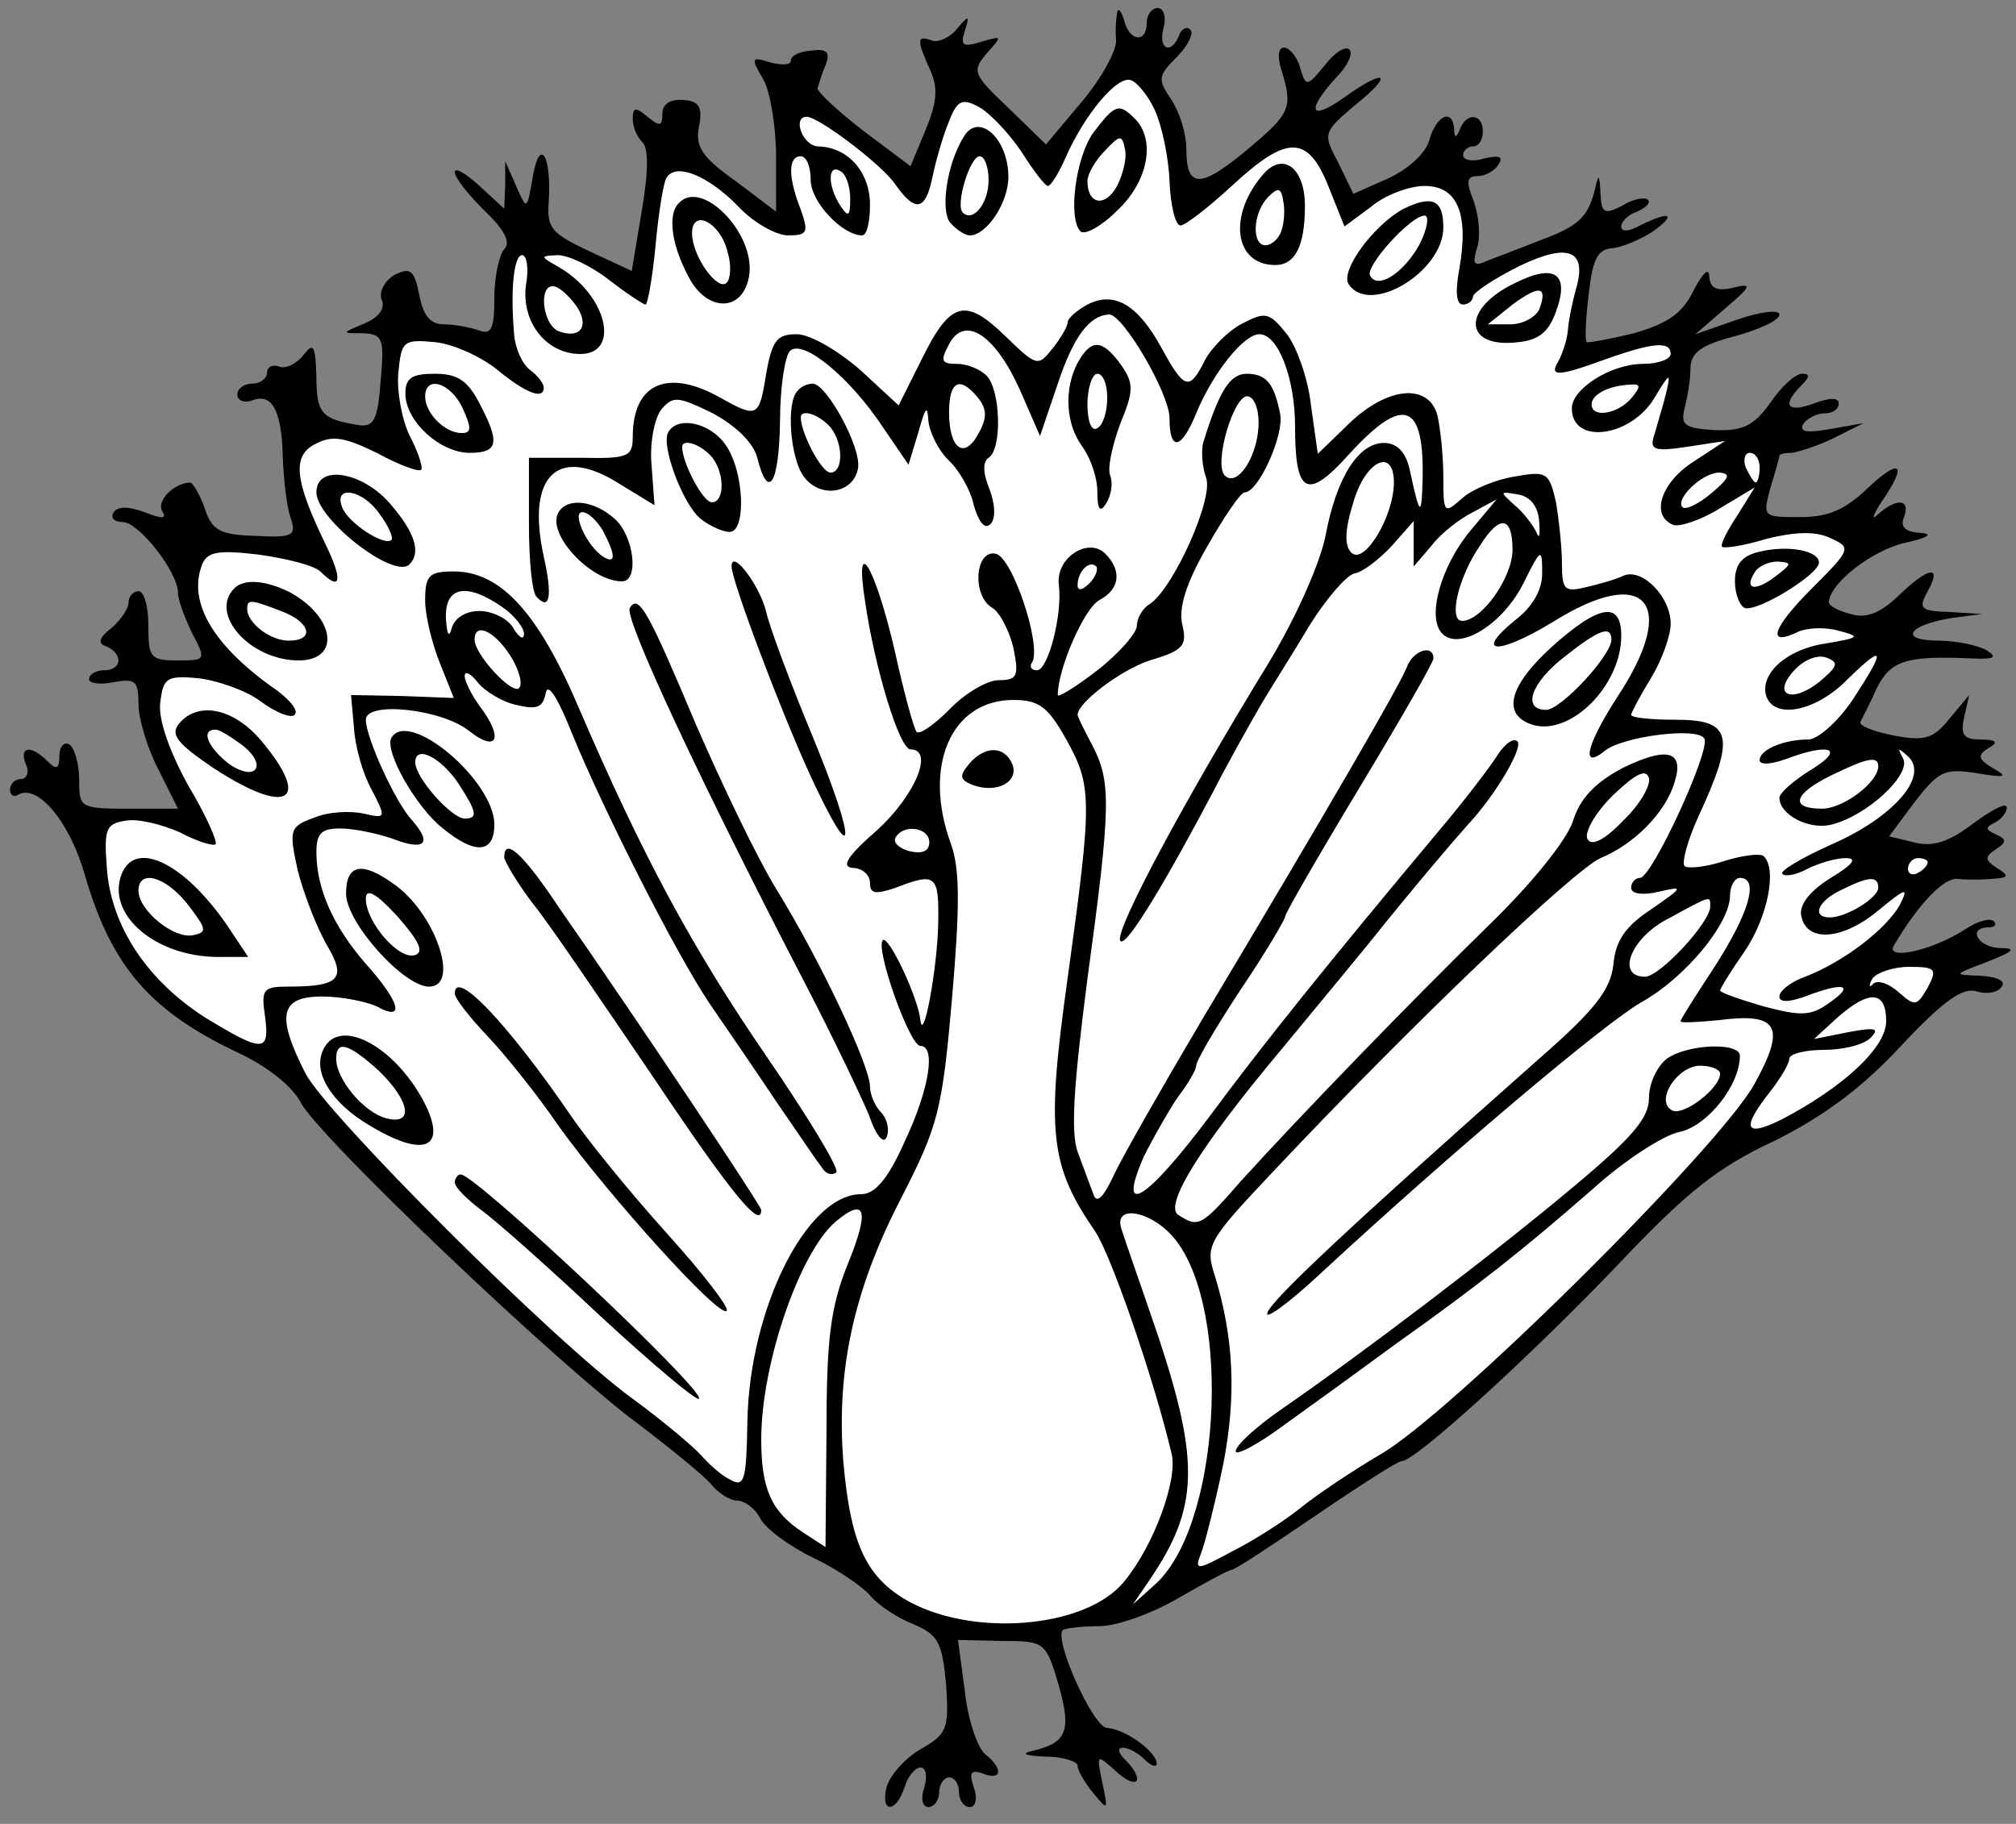 <?xml version="1.0" encoding="UTF-8" standalone="no"?>
<!DOCTYPE svg PUBLIC "-//W3C//DTD SVG 1.1//EN" "http://www.w3.org/Graphics/SVG/1.1/DTD/svg11.dtd">
<svg xmlns:xl="http://www.w3.org/1999/xlink" xmlns="http://www.w3.org/2000/svg" xmlns:dc="http://purl.org/dc/elements/1.1/" version="1.1" viewBox="34.542 61.827 294.75 266.673" width="294.75" height="266.673">
  <rect x="34.542" y="61.827" width="294.75" height="266.673" fill="#808080" stroke="none"/>
  <defs>
    <clipPath id="artboard_clip_path">
      <path d="M 34.542 61.827 L 329.292 61.827 L 329.292 328.5 L 34.542 328.5 Z"/>
    </clipPath>
  </defs>
  <g id="Peacock_In_His_Pride_(1)" stroke="none" stroke-opacity="1" fill-opacity="1" stroke-dasharray="none" fill="none">
    <title>Peacock In His Pride (1)</title>
    <g id="Peacock_In_His_Pride_(1)_Layer_2" clip-path="url(#artboard_clip_path)">
      <title>Layer 2</title>
      <g id="Group_3">
        <g id="Graphic_78">
          <path d="M 197.87 63.723 C 197.725 64.445 197.581 66.324 197.725 67.625 C 197.87 69.07 195.702 73.117 192.811 76.586 L 187.464 82.945 L 181.972 77.597 C 176.769 72.683 176.624 72.25 178.792 69.648 C 181.105 67.047 181.105 67.047 178.07 67.914 C 175.324 68.781 174.89 68.492 175.613 66.324 C 176.335 64.012 176.191 64.012 174.457 66.035 C 173.445 67.336 171.711 68.058 170.843 67.769 C 168.531 66.902 168.531 67.625 170.554 72.105 C 171.711 74.707 171.566 76.73 169.832 80.921 L 167.664 86.124 L 160.727 80.921 C 156.969 78.031 153.934 75.14 154.078 74.707 C 154.223 74.273 154.656 72.683 155.234 71.383 C 155.957 69.504 155.524 68.926 153.211 69.215 C 151.477 69.359 150.176 69.937 150.176 70.66 C 150.176 71.383 148.875 71.383 147.141 70.949 C 144.395 70.082 144.25 70.226 146.129 73.406 C 147.141 75.14 148.008 80.343 148.008 84.679 L 148.008 92.772 L 142.083 88.292 C 137.169 84.824 136.157 83.234 136.735 80.343 C 137.313 77.453 136.735 76.586 134.423 76.441 C 132.544 76.296 131.388 77.019 131.388 78.464 C 131.388 80.343 130.954 80.343 129.22 78.898 C 127.485 77.453 127.052 77.453 127.052 79.187 C 127.052 80.343 127.63 81.788 128.497 82.656 C 129.364 83.523 129.364 86.991 128.353 92.772 L 126.907 101.444 L 120.693 98.554 C 115.201 95.952 114.478 95.229 114.767 91.327 C 115.201 84.534 113.466 81.788 112.455 87.57 C 111.587 92.628 111.587 92.628 109.998 89.015 L 108.408 85.402 L 108.408 88.87 L 108.263 92.339 L 104.65 89.015 C 102.627 87.136 101.037 86.269 101.037 86.991 C 101.037 87.859 103.06 90.316 105.373 92.628 C 108.263 95.374 109.275 97.253 108.263 98.265 C 107.541 98.987 106.818 102.311 106.818 105.346 C 106.818 109.971 106.384 110.838 104.506 110.116 C 103.205 109.682 101.037 109.249 99.447 109.249 C 97.424 109.249 96.412 107.948 95.834 104.913 C 95.111 101.3 94.533 100.866 92.221 102.022 C 90.776 102.889 89.908 104.479 90.342 105.635 C 90.92 106.936 89.908 108.237 87.885 109.104 C 84.416 110.549 84.416 110.549 87.596 110.549 C 90.487 110.694 90.776 111.272 90.198 117.487 C 89.764 123.268 89.186 124.279 87.018 123.99 C 81.526 123.123 80.803 122.256 80.803 116.908 C 80.659 112.284 80.37 111.85 78.924 113.729 C 77.913 115.03 76.323 115.752 75.456 115.463 C 74.444 115.03 73.577 115.463 73.577 116.33 C 73.577 117.198 72.565 117.92 71.409 117.92 C 70.253 117.92 69.241 118.643 69.241 119.51 C 69.241 120.377 70.253 120.811 71.409 120.377 C 74.3 119.221 75.745 121.822 75.889 128.76 C 76.034 132.084 76.467 135.986 77.046 137.576 C 77.913 140.177 77.335 140.466 71.843 140.177 C 66.64 140.033 65.483 139.31 64.472 136.131 C 63.749 134.107 62.737 132.373 62.304 132.373 C 59.847 132.517 57.39 135.119 58.257 136.564 C 58.98 137.72 58.257 137.72 55.656 136.709 C 53.343 135.841 51.753 135.841 51.175 136.709 C 50.597 137.576 51.32 138.154 52.476 138.154 C 54.788 138.154 60.57 145.38 60.57 148.56 C 60.57 149.571 61.581 152.173 62.593 154.341 C 64.761 158.388 64.616 158.388 60.425 158.388 C 56.523 158.388 56.234 157.954 56.234 153.329 C 56.234 150.583 55.656 148.271 54.788 148.271 C 54.066 148.271 53.343 148.993 53.343 149.861 C 53.343 150.872 52.187 152.462 50.886 153.618 C 49.007 155.063 48.718 155.931 50.164 156.364 C 52.621 157.52 52.332 159.833 49.73 159.833 C 48.574 159.833 47.562 160.411 47.562 161.134 C 47.562 161.712 49.152 162.001 51.175 161.567 C 54.355 160.989 54.788 161.423 54.788 164.747 C 54.788 166.915 56.089 171.25 57.679 174.286 L 60.57 180.067 L 53.343 180.067 C 46.261 180.067 46.117 179.922 46.117 175.875 C 46.117 173.418 45.394 171.106 44.672 170.672 C 43.949 170.239 43.226 170.961 43.226 172.262 C 43.226 174.286 42.793 174.43 41.492 173.129 C 39.035 170.672 37.301 170.961 38.312 173.563 C 38.891 174.719 38.457 175.731 37.59 175.731 C 36.723 175.731 36 176.453 36 177.321 C 36 178.043 36.578 178.477 37.156 178.043 C 40.047 176.309 44.816 182.09 46.984 189.894 C 50.886 203.191 56.523 209.695 69.386 215.765 C 73.432 217.644 77.19 220.534 78.491 222.991 C 81.092 228.049 116.068 261.291 127.774 269.962 C 132.544 273.575 137.313 277.478 138.469 278.778 C 139.481 280.079 141.215 281.235 142.372 281.235 C 143.383 281.235 144.973 282.392 145.696 283.837 C 146.418 285.282 149.887 287.884 153.5 289.618 C 157.113 291.352 160.871 293.954 161.883 295.254 C 163.039 296.555 165.785 298.434 168.097 299.301 C 171.711 300.891 172.289 301.903 172.867 308.117 C 173.3 314.621 173.011 315.344 169.254 317.511 C 166.941 318.812 164.773 321.269 164.195 323.003 C 163.183 326.906 165.496 327.05 166.797 323.148 C 167.23 321.558 168.386 320.257 169.109 320.257 C 169.976 320.257 170.121 321.558 169.687 323.148 C 169.109 324.738 169.398 326.039 170.265 326.039 C 171.132 326.039 171.855 325.027 171.855 323.871 C 171.855 322.714 172.578 321.703 173.3 321.703 C 174.167 321.703 174.746 322.714 174.746 323.871 C 174.746 325.027 175.468 326.039 176.335 326.039 C 177.203 326.039 177.492 324.738 176.913 323.148 C 176.191 320.98 176.48 320.547 178.214 321.125 C 181.105 322.281 181.249 320.402 178.503 318.234 C 177.492 317.367 176.046 313.32 175.613 309.129 L 174.601 301.614 L 181.105 301.758 C 187.319 301.758 187.464 301.903 189.343 308.262 C 191.222 314.91 190.499 316.644 185.585 317.801 C 183.706 318.234 184.284 318.523 187.464 318.668 C 189.921 318.668 192.089 319.39 192.089 319.968 C 192.089 320.691 193.101 322.425 194.401 324.015 C 196.569 326.617 196.569 326.617 195.702 322.425 C 194.835 318.234 194.835 318.234 197.725 320.836 C 200.905 323.726 202.061 322.136 199.026 319.101 C 198.014 318.09 197.87 317.367 198.737 317.367 C 199.46 317.367 200.905 318.09 201.917 319.101 C 202.928 320.113 203.651 320.257 203.651 319.679 C 203.651 317.945 199.026 314.621 196.425 314.476 C 194.401 314.476 188.62 301.614 189.921 300.168 C 190.354 299.879 192.811 299.59 195.268 299.59 C 197.87 299.59 203.073 297.711 206.975 295.399 C 210.733 293.231 214.201 291.352 214.635 291.352 C 215.069 291.352 220.561 287.739 226.92 283.403 C 233.279 279.067 238.915 275.454 239.494 275.454 C 241.517 275.454 258.427 259.99 271 246.838 C 281.117 236.143 285.598 232.53 293.98 228.628 C 301.206 225.014 306.698 220.968 312.48 214.753 C 318.694 208.105 321.585 206.081 323.608 206.804 C 325.053 207.238 326.643 206.949 327.221 206.081 C 327.799 205.214 326.499 204.636 324.042 204.492 C 319.995 204.347 320.139 204.347 325.053 202.468 C 329.1 200.878 329.389 200.445 326.932 200.445 C 323.608 200.3 322.163 197.41 325.342 197.41 C 326.21 197.41 326.499 196.976 326.065 196.543 C 325.487 195.965 323.608 196.543 321.874 197.699 C 316.96 200.878 310.023 202.324 311.468 200.011 C 315.081 193.941 318.694 190.183 320.718 190.328 C 321.874 190.473 324.186 190.473 325.776 190.328 C 328.233 190.183 328.377 189.894 326.499 188.738 C 324.764 187.582 324.62 187.148 326.354 185.992 C 327.944 184.981 327.944 184.547 326.354 183.824 C 324.764 183.102 324.764 182.813 326.21 182.09 C 327.077 181.656 327.944 180.645 327.944 179.922 C 327.944 179.055 325.776 180.211 323.03 182.234 C 319.417 184.981 317.104 185.703 314.358 184.981 L 310.745 184.113 L 314.503 179.055 C 317.972 174.575 318.839 174.141 323.464 174.864 C 327.799 175.586 328.233 175.442 325.921 174.141 C 323.753 172.84 323.608 172.262 325.198 171.25 C 326.788 170.383 326.499 169.95 324.042 169.95 C 321.585 169.95 321.151 169.227 321.729 166.626 L 322.452 163.446 L 319.561 166.915 C 317.249 169.805 315.948 170.239 311.468 169.372 C 308.433 168.794 306.265 167.926 306.554 167.348 C 306.843 166.77 307.999 164.602 309.011 162.29 C 311.034 158.388 313.347 157.665 322.885 158.099 C 326.065 158.243 326.643 157.954 325.053 156.942 C 323.897 156.22 320.573 155.497 317.972 155.497 C 312.046 155.497 313.491 153.185 319.995 152.173 L 324.331 151.595 L 319.561 151.306 C 315.37 151.161 314.936 150.872 316.382 148.271 C 318.55 144.369 316.526 144.658 312.046 148.993 C 309.444 151.45 307.421 152.317 305.109 151.595 C 303.374 151.161 301.929 150.439 301.929 149.861 C 302.074 147.115 308.144 142.345 313.058 141.189 C 316.382 140.466 317.249 139.888 315.37 139.744 C 313.058 139.599 312.335 138.876 312.913 137.431 C 313.925 134.83 311.901 134.541 309.155 136.998 C 308.144 138.009 308.288 137.287 309.589 135.263 C 313.491 129.627 312.48 128.615 307.566 133.24 C 304.241 136.42 301.785 137.431 297.738 137.431 C 292.246 137.431 292.246 137.431 293.402 133.095 C 294.125 130.783 294.703 128.615 294.703 128.471 C 294.703 128.182 295.57 128.037 296.582 128.037 C 297.449 127.892 300.339 127.025 302.652 125.869 L 306.988 123.701 L 302.074 124.568 C 298.75 125.146 297.593 125.002 298.171 123.846 C 298.75 122.979 300.195 122.256 301.351 122.256 C 302.507 122.256 303.374 121.678 303.374 120.811 C 303.374 119.944 302.074 119.944 299.761 120.811 C 295.859 122.256 294.992 121.1 297.882 118.209 C 299.183 116.908 299.183 116.475 298.027 116.475 C 297.015 116.475 294.992 118.354 293.402 120.666 C 290.945 124.135 289.355 124.857 285.164 124.713 C 280.828 124.424 280.25 123.99 280.828 121.533 C 281.262 119.944 281.695 117.342 281.695 115.752 C 281.695 113.44 283.141 112.284 288.199 110.983 C 291.812 109.971 294.703 108.67 294.703 107.803 C 294.703 107.081 291.957 107.37 288.633 108.526 L 282.418 110.694 L 286.754 106.936 C 290.656 103.612 290.801 103.178 287.91 103.901 C 285.453 104.479 284.586 103.901 284.441 102.311 C 284.441 100.866 283.574 101.589 282.129 104.335 C 280.539 107.659 278.371 109.104 273.457 110.549 C 269.844 111.416 266.665 111.995 266.52 111.85 C 266.231 111.561 266.376 108.526 266.809 104.913 C 267.387 99.71 268.11 98.265 270.278 98.12 C 271.723 97.975 274.469 96.819 276.203 95.663 C 279.817 93.062 278.66 92.628 274.324 94.796 C 272.735 95.663 271.578 95.808 271.578 94.94 C 271.578 94.218 272.59 93.206 273.891 92.772 C 275.192 92.194 275.914 91.472 275.481 91.038 C 275.047 90.605 273.313 90.894 271.723 91.905 C 269.122 93.206 268.688 93.062 268.543 90.171 C 268.399 87.136 268.254 87.136 267.676 89.737 C 266.665 93.64 265.219 94.94 259.727 96.964 C 257.126 97.975 253.802 99.276 252.212 99.854 C 250.044 100.866 249.755 100.577 250.478 98.12 C 251.056 96.53 250.767 93.495 250.044 91.327 C 248.888 88.437 248.888 87.57 250.622 87.57 C 251.634 87.57 253.079 86.847 253.657 85.835 C 254.38 84.679 253.657 84.534 251.634 84.968 C 249.899 85.546 248.454 85.257 248.454 84.534 C 248.454 83.812 249.177 83.234 249.899 83.234 C 250.767 83.234 251.345 82.222 251.345 81.066 C 251.345 78.464 249.032 78.175 248.021 80.632 C 247.443 82.078 247.153 82.078 247.153 80.632 C 246.864 77.597 244.552 78.753 243.54 82.222 C 243.107 84.101 240.65 86.413 237.615 87.859 L 232.412 90.171 L 230.244 85.691 C 227.931 81.355 227.931 81.21 232.701 77.164 C 238.482 72.539 237.181 71.672 230.966 76.152 C 226.053 79.621 225.474 78.031 229.81 73.261 C 231.545 71.527 232.412 69.648 231.834 69.07 C 231.256 68.492 229.666 69.504 228.22 71.383 C 225.619 74.562 225.474 74.562 224.607 71.672 C 224.174 70.082 223.018 68.781 222.295 68.781 C 221.428 68.781 221.283 70.082 221.861 71.961 C 223.596 77.597 223.307 78.32 216.947 83.667 C 210.01 89.448 207.987 89.448 207.987 83.523 C 207.987 81.355 206.975 78.175 205.819 76.441 C 203.795 73.406 203.795 72.972 206.541 70.226 C 208.276 68.492 209.143 66.613 208.565 66.18 C 208.131 65.601 207.264 66.035 206.975 66.902 C 205.819 69.937 203.795 69.07 204.663 65.891 C 205.096 64.301 204.663 63 203.795 63 C 202.928 63 202.206 64.012 202.206 65.168 C 202.206 68.203 199.604 67.914 198.882 64.734 C 198.448 63.434 198.014 62.855 197.87 63.723 Z" fill="black"/>
        </g>
        <g id="Graphic_77">
          <path d="M 203.362 77.886 C 204.374 80.054 205.385 84.679 205.53 88.292 C 205.674 91.905 206.397 94.796 207.12 94.796 C 207.842 94.796 211.166 92.194 214.635 89.015 C 222.728 81.499 225.764 81.499 228.799 89.159 L 231.111 94.94 L 235.013 92.05 C 237.037 90.316 240.65 89.015 242.818 89.015 C 247.732 89.015 249.321 93.206 247.876 101.3 C 247.298 104.479 247.443 106.358 248.454 106.358 C 249.177 106.358 249.899 105.78 249.899 105.202 C 249.899 104.624 252.935 102.6 256.692 100.721 C 263.919 97.253 266.665 98.409 264.93 104.19 C 264.497 105.78 263.919 108.381 263.774 110.116 C 263.63 111.705 262.907 113.729 262.329 114.741 C 261.028 116.908 262.329 116.908 269.411 114.307 C 276.348 111.85 278.805 111.705 278.805 113.584 C 278.805 114.307 277.07 115.03 274.758 115.03 C 270.133 115.03 264.352 118.643 264.352 121.533 C 264.352 127.025 273.313 125.725 276.637 119.654 C 278.66 116.33 278.805 116.33 278.227 118.932 C 277.793 120.811 276.926 123.557 276.492 125.146 C 275.625 127.603 276.203 127.892 281.117 127.17 L 286.754 126.303 L 282.129 129.338 C 277.36 132.373 275.77 137.287 279.238 138.587 C 280.106 138.876 283.285 137.865 286.031 136.131 L 291.09 133.095 L 288.488 137.287 C 287.043 139.455 286.031 141.478 286.32 141.767 C 286.609 142.056 289.5 141.623 292.824 140.611 C 296.871 139.599 299.906 139.455 302.074 140.466 C 305.253 141.912 305.253 142.056 299.472 147.837 C 293.691 153.618 292.679 156.509 297.449 154.196 C 298.75 153.618 301.351 153.474 303.374 154.052 C 306.698 154.919 306.409 155.063 301.351 155.931 C 295.57 156.798 291.668 160.555 292.824 163.735 C 294.125 167.059 300.195 165.758 304.675 161.134 C 310.167 155.786 310.312 156.653 305.398 164.169 C 303.23 167.348 300.339 169.95 298.894 169.95 C 295.425 169.95 291.812 171.395 291.812 172.985 C 291.812 173.707 293.547 173.563 295.57 172.84 C 302.074 170.383 304.386 171.25 299.472 174.286 C 296.871 175.875 294.703 177.754 294.703 178.477 C 294.703 180.934 299.039 183.246 302.363 182.379 C 307.566 181.078 314.069 175.008 312.769 172.696 C 311.901 171.106 312.046 171.106 313.491 172.407 C 316.671 175.297 311.323 181.367 302.363 185.27 C 297.882 187.293 294.703 189.172 295.136 189.605 C 295.57 190.039 297.16 189.75 298.75 188.883 C 300.484 188.016 302.941 187.293 304.386 187.293 C 306.12 187.293 305.542 188.16 302.218 190.183 C 299.183 192.062 297.593 194.086 297.882 195.675 C 298.605 199.722 303.952 199.289 309.155 194.953 C 313.202 191.629 313.636 191.484 312.335 194.086 C 310.312 197.699 304.097 202.468 298.46 204.636 C 296.437 205.359 294.703 206.66 294.703 207.527 C 294.703 208.394 296.003 208.394 298.46 207.527 C 304.097 205.359 305.831 205.792 302.074 208.394 C 299.328 210.417 297.882 210.417 292.39 208.972 C 288.922 207.96 286.031 206.949 286.031 206.66 C 286.031 206.37 287.621 203.769 289.644 200.878 C 292.968 195.965 294.414 188.883 292.39 187.004 C 291.957 186.57 289.355 186.859 286.609 187.727 C 284.008 188.594 281.262 188.883 280.828 188.449 C 280.395 188.016 281.262 184.691 282.852 181.223 C 288.344 169.372 287.765 167.059 279.527 167.059 C 275.914 167.059 273.024 166.77 273.024 166.337 C 273.024 166.048 274.324 163.591 275.914 160.989 C 277.504 158.388 278.805 154.774 278.805 153.04 C 278.805 149.138 274.758 144.947 272.012 145.958 C 270.856 146.536 268.254 147.259 266.376 147.693 C 263.34 148.415 262.907 148.126 262.907 144.224 C 262.907 141.912 262.473 137.865 262.04 135.263 C 261.028 130.928 260.739 130.638 255.97 131.506 C 253.224 131.939 249.755 133.384 248.31 134.685 C 245.708 136.998 245.564 136.998 245.564 131.506 C 245.564 128.471 245.13 124.424 244.697 122.545 C 243.396 117.776 237.326 118.354 231.689 123.846 L 227.209 128.182 L 226.197 120.955 C 225.764 117.053 224.029 112.284 222.584 110.549 C 220.127 107.514 219.549 107.37 216.225 109.104 C 214.201 110.116 211.744 112.573 210.733 114.451 C 208.42 119.076 207.698 118.787 204.374 112.717 C 200.905 106.358 197.436 104.335 193.534 106.358 C 191.944 107.225 190.644 108.381 190.644 108.959 C 190.644 109.538 189.632 111.272 188.476 112.717 C 186.308 115.463 186.163 115.463 181.538 110.983 C 175.613 105.202 173.445 105.924 169.254 114.451 L 165.929 121.1 L 160.293 115.897 C 156.969 113.006 152.922 110.694 151.043 110.694 C 148.153 110.694 147.43 111.561 146.563 116.475 C 145.551 122.834 145.262 122.979 140.059 120.088 C 132.255 115.608 127.052 117.776 127.052 125.725 C 127.052 128.615 126.329 128.904 119.536 128.76 L 111.876 128.76 L 111.876 138.443 C 111.876 143.646 112.31 148.56 113.033 149.138 C 114.912 151.161 115.345 148.993 114.044 143.212 C 111.443 131.361 116.068 126.881 125.028 132.517 L 130.231 135.697 L 129.798 129.771 C 129.509 126.592 130.231 122.979 131.243 121.678 C 132.977 119.654 133.7 119.799 138.758 122.256 C 142.227 124.135 144.684 126.592 145.262 128.76 C 146.852 135.119 148.442 132.662 148.586 123.412 C 148.586 118.498 149.309 113.873 150.032 113.151 C 151.91 111.272 158.848 117.053 163.617 124.279 L 167.375 129.771 L 168.82 125.002 C 169.832 121.389 170.121 120.955 170.265 123.268 C 170.41 125.002 171.711 127.603 173.156 129.049 C 174.746 130.494 176.48 133.529 176.913 135.697 C 177.636 138.154 178.503 139.31 179.37 138.443 C 180.093 137.72 180.093 135.697 179.226 133.384 C 178.214 130.928 178.214 129.338 179.081 128.76 C 181.105 127.459 180.816 118.787 178.792 116.764 C 177.781 115.752 175.902 115.03 174.457 115.03 C 172.144 115.03 172 114.596 173.3 112.139 C 175.613 107.803 180.093 110.838 183.706 118.932 L 186.597 125.58 L 189.198 117.92 C 191.511 110.983 193.823 107.948 196.714 107.803 C 198.737 107.803 205.53 119.365 205.53 122.979 C 205.53 127.892 207.264 127.603 209.432 122.256 C 211.889 116.33 216.369 110.694 218.682 110.694 C 221.428 110.694 223.885 117.198 223.885 124.135 C 223.885 134.107 225.619 135.119 231.834 128.182 C 239.783 119.51 242.818 120.666 242.529 132.084 C 242.384 137.576 242.095 137.287 240.65 130.494 C 240.072 127.892 238.771 126.592 236.892 126.592 C 233.134 126.592 229.955 131.65 228.365 140.033 C 227.642 143.935 224.029 152.173 219.982 158.821 C 207.409 179.344 197.725 197.554 198.303 199.289 C 198.737 200.878 203.795 192.929 211.744 177.899 C 214.201 173.129 217.525 167.204 218.971 164.747 C 220.416 162.29 223.74 157.087 226.053 153.185 C 228.51 149.282 231.4 145.958 232.556 145.669 C 233.713 145.525 236.169 143.646 238.048 141.623 L 241.228 138.009 L 241.228 141.333 L 241.228 144.658 L 243.829 141.623 C 245.13 139.888 247.876 137.72 249.899 136.709 L 253.368 134.83 L 249.61 139.31 C 245.13 144.658 243.107 152.173 245.419 154.485 C 248.021 157.087 254.524 152.896 257.415 146.825 C 259.872 141.912 260.016 141.912 260.016 145.669 C 260.016 148.126 258.571 150.583 256.114 152.462 C 249.899 157.52 253.513 157.665 261.606 152.751 C 275.192 144.224 280.106 150.005 271 163.735 C 266.52 170.672 265.508 174.575 269.266 171.54 C 271.868 169.516 282.707 168.071 283.719 169.805 C 284.73 171.395 276.059 190.183 274.324 190.183 C 273.602 190.183 273.024 190.906 273.024 191.629 C 273.024 192.496 274.614 192.785 277.07 192.207 C 280.828 191.34 280.684 191.484 275.914 194.808 C 272.157 197.265 270.711 199.433 270.422 202.902 C 269.989 206.515 267.821 209.406 259.727 216.487 C 231.978 241.057 220.416 251.896 219.838 253.775 C 219.404 254.931 223.018 252.33 227.642 247.994 C 246.864 230.217 268.977 211.573 274.469 208.394 C 280.973 204.781 287.476 196.832 287.476 192.785 C 287.476 191.34 288.199 190.183 288.922 190.183 C 291.812 190.183 290.222 195.386 285.308 203.046 C 282.562 207.238 280.25 210.851 280.25 211.14 C 280.25 211.429 282.707 211.284 285.742 210.995 C 294.558 209.839 295.714 211.862 291.09 220.245 C 286.176 229.35 246.286 268.95 236.169 274.587 C 232.267 276.899 227.064 280.368 224.752 282.247 C 222.439 284.126 217.959 287.016 214.78 288.606 C 209.432 291.497 209.143 291.497 210.155 288.895 C 210.733 287.45 212.178 281.669 213.334 276.177 C 215.358 266.06 214.924 257.388 212.178 248.428 C 210.733 243.947 211.022 243.369 220.561 233.252 C 241.083 211.429 264.641 189.027 268.543 187.293 C 273.457 185.27 278.082 180.645 279.383 176.164 C 280.828 171.54 278.227 170.961 271.723 174.141 C 267.676 176.309 265.508 178.621 264.497 181.945 C 263.485 184.836 258.427 191.051 252.501 196.832 C 240.939 208.105 224.174 225.448 215.936 234.553 C 210.155 241.201 209.721 241.346 206.831 239.467 C 204.663 238.166 209.866 229.639 221.717 215.476 C 225.041 211.429 230.822 204.492 234.58 199.867 C 241.661 191.051 246.72 185.125 249.177 182.379 C 253.224 178.043 257.27 171.106 256.403 170.239 C 255.825 169.661 254.669 170.528 253.657 171.973 C 252.79 173.418 248.888 178.621 244.841 183.391 C 228.51 202.902 219.115 214.608 211.311 225.159 C 202.206 237.299 197.725 240.19 201.772 230.94 C 203.217 228.049 205.53 224.003 206.831 222.124 C 208.276 220.245 209.432 218.222 209.432 217.644 C 209.432 216.921 212.323 212.007 215.936 206.515 C 219.549 201.167 222.439 196.254 222.439 195.82 C 222.439 195.386 227.353 186.859 233.279 177.032 C 239.204 167.204 244.118 158.677 244.118 158.099 C 244.118 155.931 241.083 156.942 240.216 159.399 C 239.204 162.001 229.088 179.488 210.155 211.14 C 204.518 220.679 198.737 230.795 197.436 233.541 C 195.846 237.01 194.835 237.877 194.401 236.432 C 193.968 235.276 192.956 232.53 192.089 230.217 C 191.077 227.327 191.511 220.534 193.534 204.925 C 197.003 179.488 197.003 176.164 194.257 170.817 C 193.101 168.649 192.089 166.626 192.089 166.337 C 192.089 164.602 198.303 159.833 202.639 158.388 C 207.553 156.942 208.131 156.22 207.409 153.185 C 206.831 150.872 207.842 147.259 211.022 141.767 C 213.479 137.431 215.936 133.818 216.514 133.818 C 218.537 133.818 222.295 125.436 221.717 122.4 C 220.85 117.92 219.693 116.475 216.803 116.475 C 214.346 116.475 212.756 119.076 210.444 126.592 C 210.155 127.748 210.299 130.06 210.877 131.65 C 212.033 134.685 206.108 147.837 202.639 150.15 C 201.628 150.728 200.76 152.173 200.76 153.329 C 200.76 154.341 198.159 157.376 194.979 159.833 C 191.8 162.29 189.198 163.88 189.198 163.446 C 189.198 159.544 193.101 150.728 195.268 149.571 C 198.303 147.982 198.593 145.236 196.136 142.779 C 193.679 140.322 188.909 143.357 189.343 147.259 C 189.921 151.739 187.753 159.833 186.163 159.833 C 185.296 159.833 185.007 159.255 185.441 158.677 C 186.886 156.22 182.55 143.212 180.093 142.779 C 177.058 142.201 176.624 148.993 179.66 150.728 C 180.671 151.306 182.116 154.052 182.695 156.509 C 183.562 160.7 183.273 161.278 180.527 161.278 C 178.937 161.278 175.613 163.157 173.3 165.614 C 170.988 167.926 168.82 169.372 168.531 168.794 C 168.097 168.215 166.652 162.868 165.351 156.942 C 162.461 144.513 159.426 139.599 161.016 149.716 C 162.461 159.688 166.074 171.395 167.664 171.395 C 171.132 171.395 168.386 178.043 162.894 183.102 C 158.414 187.004 157.402 188.594 159.281 188.738 C 160.582 188.738 161.738 189.75 161.738 190.906 C 161.738 192.496 162.461 192.64 165.496 191.629 C 171.422 189.316 171.855 189.75 171.711 196.976 C 171.566 203.48 169.543 214.464 169.109 210.995 C 168.82 207.816 164.484 198.566 163.617 199.289 C 162.461 200.445 167.519 214.753 169.109 214.753 C 171.422 214.753 170.41 221.112 166.797 228.772 C 164.34 234.264 162.461 236.432 160.437 236.432 C 152.488 236.432 144.106 253.197 143.817 269.673 C 143.672 278.2 143.383 279.356 141.36 278.2 C 140.059 277.622 138.18 275.888 137.024 274.587 C 135.868 273.286 131.388 269.529 127.052 266.349 C 115.49 257.966 82.538 225.014 79.213 218.8 C 74.878 210.273 75.456 207.527 81.67 207.527 C 84.416 207.527 88.03 208.249 89.619 208.972 C 93.811 211.284 93.088 208.394 88.03 202.757 C 83.26 197.265 80.803 191.773 80.803 186.426 C 80.803 183.68 81.526 182.957 84.272 182.957 C 86.295 182.957 89.619 183.68 91.787 184.402 C 96.557 186.281 97.857 185.27 94.822 181.801 C 92.365 179.199 88.03 169.661 88.03 167.059 C 88.03 164.313 99.014 165.469 103.06 168.649 C 107.252 171.973 108.263 169.805 104.65 165.036 C 103.494 163.446 102.482 161.423 102.482 160.7 C 102.482 159.833 103.349 160.266 104.361 161.567 C 105.373 162.868 107.974 164.458 109.998 164.891 C 113.033 165.614 113.9 165.325 114.333 163.157 C 114.623 161.567 116.068 163.735 118.236 169.227 C 123.005 180.789 133.266 201.023 138.18 208.394 C 140.348 211.573 144.829 218.077 148.008 222.846 C 151.188 227.471 154.223 231.952 154.801 232.674 C 155.379 233.541 156.246 233.686 156.824 233.252 C 157.258 232.674 152.778 225.303 146.852 216.632 C 135.723 200.445 128.497 187.004 119.103 165.18 C 113.177 151.306 107.685 145.38 100.892 145.38 C 97.279 145.38 96.701 145.958 96.701 149.571 C 96.701 151.884 97.713 155.931 98.869 158.821 L 100.892 163.88 L 93.377 163.591 L 85.862 163.446 L 86.295 168.215 C 86.44 170.961 87.596 175.008 88.897 177.321 C 91.065 181.512 90.92 181.512 87.741 180.789 C 85.862 180.356 82.538 180.5 80.514 181.367 C 76.901 182.668 76.757 183.102 78.057 189.027 C 78.924 192.496 80.803 197.265 82.249 199.867 C 85.284 204.925 84.272 206.081 76.612 206.081 C 72.999 206.081 72.71 206.515 73.288 210.417 C 74.011 215.765 72.999 215.765 64.472 210.562 C 55.945 205.07 50.742 197.121 50.164 188.738 C 49.73 182.957 50.019 182.234 53.054 181.801 C 54.788 181.512 58.257 182.379 60.859 183.535 C 63.316 184.836 65.628 185.559 66.062 185.27 C 66.351 184.836 64.616 180.934 62.015 176.598 C 59.269 171.54 57.679 167.059 57.968 164.602 C 58.402 160.989 58.835 160.555 63.46 160.989 C 66.206 161.278 70.397 162.723 72.565 164.313 C 74.878 166.048 77.19 166.915 77.624 166.337 C 78.202 165.758 77.046 164.313 75.167 162.868 C 65.772 156.364 62.015 150.005 64.038 144.513 C 64.761 142.49 66.351 142.201 72.421 142.923 C 76.467 143.501 80.514 144.513 81.381 145.38 C 84.416 148.415 84.705 146.681 82.104 141.333 C 77.624 132.084 77.19 128.471 80.659 126.736 C 83.116 125.436 84.85 125.725 89.619 128.037 C 92.799 129.771 95.834 130.928 96.123 130.494 C 96.412 130.205 95.69 127.892 94.389 125.436 C 93.233 122.979 92.51 118.787 92.799 116.186 C 93.233 111.705 93.522 111.416 98.146 111.85 C 100.892 112.139 104.939 114.018 107.252 115.897 C 111.298 119.221 114.044 120.377 114.044 118.498 C 114.044 117.92 113.177 116.764 112.021 115.897 C 110.865 115.03 109.853 112.717 109.709 110.694 C 109.13 104.046 109.709 99.132 110.865 99.132 C 111.587 99.132 111.876 101.155 111.443 103.467 C 110.72 108.815 114.333 113.584 119.392 113.584 C 125.317 113.584 123.294 104.913 116.212 100.866 C 113.466 99.276 113.466 99.276 116.068 99.132 C 117.658 99.132 120.982 100.721 123.583 102.745 C 126.185 104.768 128.642 106.358 128.931 106.358 C 129.22 106.358 129.942 102.456 130.376 97.831 C 130.81 93.062 131.532 88.581 131.966 87.859 C 133.266 85.546 138.036 87.425 142.516 92.05 C 144.684 94.362 148.008 96.241 149.743 96.241 C 152.633 96.241 152.778 95.808 151.621 92.483 C 149.743 87.714 149.743 84.679 151.621 84.679 C 152.488 84.679 153.067 86.269 153.067 88.148 C 153.067 91.327 157.691 96.241 160.582 96.241 C 161.305 96.241 161.738 94.218 161.738 91.761 C 161.738 86.991 158.559 83.378 154.223 83.234 C 151.91 83.234 150.321 78.898 152.488 78.898 C 154.223 78.898 163.617 85.98 165.496 88.87 C 168.386 92.917 169.832 92.628 170.843 87.859 C 171.277 85.691 172.289 82.078 173.156 79.91 C 174.457 76.441 175.179 76.152 177.636 77.453 C 179.226 78.32 181.972 81.21 183.851 83.956 C 185.585 86.702 187.319 89.015 187.753 89.015 C 188.187 89.015 189.343 87.136 190.354 84.824 C 193.101 78.609 197.87 72.828 199.893 73.55 C 200.76 73.84 202.35 75.718 203.362 77.886 Z" fill="#FFFFFF"/>
        </g>
        <g id="Graphic_76">
          <path d="M 158.848 90.894 C 158.848 93.495 158.559 93.64 157.402 91.905 C 155.524 89.015 155.524 85.691 157.402 86.847 C 158.27 87.28 158.848 89.159 158.848 90.894 Z" fill="#FFFFFF"/>
        </g>
        <g id="Graphic_75">
          <path d="M 118.958 106.792 C 120.693 109.538 119.392 111.416 116.212 110.26 C 113.755 109.249 113.177 102.889 115.779 103.757 C 116.646 104.046 118.091 105.491 118.958 106.792 Z" fill="#FFFFFF"/>
        </g>
        <g id="Graphic_74">
          <path d="M 177.492 119.944 C 178.792 121.533 178.937 122.834 177.636 125.146 C 175.613 129.049 173.3 127.603 173.3 122.111 C 173.3 117.487 174.89 116.764 177.492 119.944 Z" fill="#FFFFFF"/>
        </g>
        <g id="Graphic_73">
          <path d="M 273.024 120.088 C 271 122.4 267.243 122.979 267.243 120.955 C 267.243 119.51 269.7 118.209 272.879 118.065 C 274.469 117.92 274.469 118.354 273.024 120.088 Z" fill="#FFFFFF"/>
        </g>
        <g id="Graphic_72">
          <path d="M 218.537 124.279 C 218.248 128.904 215.358 133.095 213.623 131.361 C 211.889 129.627 215.069 119.076 217.092 119.799 C 218.104 120.088 218.682 122.111 218.537 124.279 Z" fill="#FFFFFF"/>
        </g>
        <g id="Graphic_71">
          <path d="M 291.812 130.205 C 291.812 131.361 291.523 132.373 291.234 132.373 C 290.945 132.373 290.367 131.361 289.789 130.205 C 289.355 129.049 289.644 128.037 290.367 128.037 C 291.234 128.037 291.812 129.049 291.812 130.205 Z" fill="#FFFFFF"/>
        </g>
        <g id="Graphic_70">
          <path d="M 238.337 132.373 C 238.337 137.287 234.002 144.513 232.123 142.634 C 231.111 141.623 231.111 139.455 232.412 135.263 C 234.146 129.193 238.337 127.17 238.337 132.373 Z" fill="#FFFFFF"/>
        </g>
        <g id="Graphic_69">
          <path d="M 284.73 133.963 C 282.852 135.552 280.973 136.42 280.539 135.986 C 279.383 134.83 283.43 130.928 285.887 130.928 C 287.621 131.072 287.476 131.65 284.73 133.963 Z" fill="#FFFFFF"/>
        </g>
        <g id="Graphic_68">
          <path d="M 259.583 138.154 C 259.727 140.177 259.583 140.755 259.149 139.599 C 258.571 138.443 257.126 136.564 255.825 135.552 C 253.802 133.674 253.802 133.674 256.403 134.107 C 258.282 134.396 259.438 135.841 259.583 138.154 Z" fill="#FFFFFF"/>
        </g>
        <g id="Graphic_67">
          <path d="M 255.681 142.201 C 255.681 146.247 251.2 152.607 248.31 152.607 C 246.286 152.607 247.732 146.247 250.911 141.623 C 253.802 136.998 255.681 137.287 255.681 142.201 Z" fill="#FFFFFF"/>
        </g>
        <g id="Graphic_66">
          <path d="M 193.823 147.115 C 192.811 148.126 192.089 148.271 192.089 147.404 C 192.089 145.38 193.823 143.646 194.835 144.658 C 195.124 145.091 194.69 146.247 193.823 147.115 Z" fill="#FFFFFF"/>
        </g>
        <g id="Graphic_65">
          <path d="M 107.974 150.583 C 109.709 151.739 111.154 153.618 111.154 154.485 C 111.154 155.497 110.431 155.063 109.564 153.618 C 108.841 152.317 106.529 151.161 104.65 151.161 C 102.627 151.161 101.037 152.173 100.603 153.618 C 100.17 155.208 99.881 154.63 99.736 152.173 C 99.592 147.548 102.771 146.97 107.974 150.583 Z" fill="#FFFFFF"/>
        </g>
        <g id="Graphic_64">
          <path d="M 109.13 157.665 C 110.431 159.688 111.009 161.856 110.431 162.434 C 109.42 163.446 103.928 157.52 103.928 155.353 C 103.928 152.751 106.818 154.052 109.13 157.665 Z" fill="#FFFFFF"/>
        </g>
        <g id="Graphic_63">
          <path d="M 300.484 161.567 C 296.437 164.747 293.547 163.446 296.871 159.833 C 298.316 158.243 300.339 157.52 301.495 157.954 C 303.519 158.677 303.23 159.255 300.484 161.567 Z" fill="#FFFFFF"/>
        </g>
        <g id="Graphic_62">
          <path d="M 190.354 169.805 C 194.257 176.743 194.257 178.621 190.644 204.781 C 187.464 227.471 188.042 232.241 194.69 241.924 C 197.003 245.393 203.217 263.314 205.819 274.298 C 206.831 278.056 203.217 287.884 198.882 293.086 C 193.245 300.024 176.191 301.325 166.652 295.543 C 161.016 292.075 158.848 287.161 157.836 275.454 C 156.824 262.302 159.281 250.596 166.219 237.155 C 171.711 226.46 172.289 224.292 173.734 207.816 C 174.89 194.375 174.89 188.883 173.589 185.27 C 169.398 173.852 173.589 164.169 182.695 164.169 C 186.452 164.169 187.753 165.18 190.354 169.805 Z" fill="#FFFFFF"/>
        </g>
        <g id="Graphic_61">
          <path d="M 309.155 173.852 C 309.155 176.164 304.097 180.067 300.917 180.067 C 296.148 180.067 296.726 177.899 302.363 175.153 C 307.421 172.696 309.155 172.262 309.155 173.852 Z" fill="#FFFFFF"/>
        </g>
        <g id="Graphic_60">
          <path d="M 271.868 181.801 C 269.122 184.691 267.243 185.559 266.665 184.547 C 266.086 183.68 267.676 180.789 270.278 178.188 C 273.602 175.008 275.192 174.141 275.625 175.586 C 275.914 176.598 274.324 179.488 271.868 181.801 Z" fill="#FFFFFF"/>
        </g>
        <g id="Graphic_59">
          <path d="M 170.41 184.981 C 170.41 186.281 169.398 186.715 167.519 186.281 C 165.929 185.848 165.062 184.981 165.496 184.258 C 166.652 182.234 170.41 182.813 170.41 184.981 Z" fill="#FFFFFF"/>
        </g>
        <g id="Graphic_58">
          <path d="M 316.382 187.871 C 316.382 188.305 315.804 189.027 314.936 189.461 C 314.214 189.894 313.491 189.605 313.491 188.883 C 313.491 188.016 314.214 187.293 314.936 187.293 C 315.804 187.293 316.382 187.582 316.382 187.871 Z" fill="#FFFFFF"/>
        </g>
        <g id="Graphic_57">
          <path d="M 309.155 191.629 C 309.155 193.074 304.531 195.965 302.074 195.965 C 299.328 195.965 300.339 193.508 303.808 191.918 C 307.855 189.894 309.155 189.894 309.155 191.629 Z" fill="#FFFFFF"/>
        </g>
        <g id="Graphic_56">
          <path d="M 284.586 194.375 C 284.586 196.687 277.215 204.636 275.047 204.636 C 270.711 204.636 273.024 198.855 278.516 196.109 C 284.875 192.64 284.586 192.785 284.586 194.375 Z" fill="#FFFFFF"/>
        </g>
        <g id="Graphic_55">
          <path d="M 316.382 206.226 C 314.792 208.972 314.503 208.972 312.19 206.949 C 310.745 205.648 309.155 205.07 308.433 205.648 C 307.855 206.37 307.71 205.937 308.288 204.925 C 308.866 204.058 311.323 203.191 313.636 203.191 C 317.538 203.191 317.827 203.48 316.382 206.226 Z" fill="#FFFFFF"/>
        </g>
        <g id="Graphic_54">
          <path d="M 310.312 211.14 C 310.312 215.042 303.952 220.823 295.136 225.448 C 289.644 228.194 289.066 226.893 293.257 221.546 C 294.847 219.522 296.148 217.354 296.148 216.632 C 296.148 215.909 298.46 215.331 301.206 215.331 C 303.952 215.331 306.988 214.608 307.999 213.597 C 309.444 212.152 308.722 212.007 304.82 212.73 L 299.761 213.741 L 303.23 210.562 C 307.855 206.515 310.312 206.66 310.312 211.14 Z" fill="#FFFFFF"/>
        </g>
        <g id="Graphic_53">
          <path d="M 158.414 246.838 C 155.957 253.053 155.379 257.677 155.379 271.263 L 155.234 288.028 L 151.91 285.86 C 147.286 282.825 145.84 279.501 145.84 272.275 C 145.84 261.146 151.477 244.959 156.68 240.479 C 161.16 236.721 161.738 238.744 158.414 246.838 Z" fill="#FFFFFF"/>
        </g>
        <g id="Graphic_52">
          <path d="M 206.397 243.08 C 214.78 253.775 212.901 285.427 203.217 293.665 L 200.182 296.411 L 202.639 292.797 C 209.721 282.392 210.01 275.743 203.94 257.388 C 201.483 250.162 199.026 243.225 198.593 241.78 C 197.003 237.733 202.928 238.744 206.397 243.08 Z" fill="#FFFFFF"/>
        </g>
        <g id="Graphic_51">
          <path d="M 194.401 81.21 C 191.8 84.824 190.644 93.784 192.522 95.663 C 193.101 96.241 195.557 94.94 197.87 92.628 C 202.495 88.292 203.506 82.222 200.471 79.187 C 198.159 76.875 197.581 77.019 194.401 81.21 Z" fill="black"/>
        </g>
        <g id="Graphic_50">
          <path d="M 197.87 89.015 C 196.136 92.194 193.534 91.761 193.534 88.292 C 193.534 87.28 194.69 85.257 196.136 83.812 C 198.303 81.499 198.593 81.499 199.026 83.667 C 199.315 84.968 198.737 87.28 197.87 89.015 Z" fill="#FFFFFF"/>
        </g>
        <g id="Graphic_49">
          <path d="M 175.468 81.788 C 173.011 85.691 172 92.483 173.445 94.362 C 174.312 95.374 175.613 96.241 176.335 96.241 C 178.792 96.241 181.972 91.472 181.972 87.714 C 181.972 82.078 177.636 78.175 175.468 81.788 Z" fill="black"/>
        </g>
        <g id="Graphic_48">
          <path d="M 179.081 88.148 C 179.081 91.616 176.769 94.362 175.324 92.917 C 174.167 91.905 176.335 84.679 177.781 84.679 C 178.503 84.679 179.081 86.269 179.081 88.148 Z" fill="#FFFFFF"/>
        </g>
        <g id="Graphic_47">
          <path d="M 219.26 87.28 C 214.057 93.206 214.924 100.577 220.994 100.577 C 223.885 100.577 225.33 97.831 225.33 91.905 C 225.33 86.413 222.15 83.956 219.26 87.28 Z" fill="black"/>
        </g>
        <g id="Graphic_46">
          <path d="M 221.861 95.663 C 221.428 96.819 220.416 97.686 219.549 97.686 C 217.525 97.686 217.67 92.917 219.982 90.605 C 221.428 89.159 221.861 89.304 222.15 91.183 C 222.439 92.483 222.295 94.507 221.861 95.663 Z" fill="#FFFFFF"/>
        </g>
        <g id="Graphic_45">
          <path d="M 133.845 91.472 C 132.11 93.062 132.688 97.542 135.145 102.167 C 137.891 107.659 143.383 107.514 144.106 101.878 C 144.829 95.808 137.169 88.003 133.845 91.472 Z" fill="black"/>
        </g>
        <g id="Graphic_44">
          <path d="M 140.926 98.698 C 141.504 100.577 141.36 102.6 140.782 103.178 C 139.481 104.479 135.723 99.276 135.723 95.952 C 135.723 92.194 139.915 94.362 140.926 98.698 Z" fill="#FFFFFF"/>
        </g>
        <g id="Graphic_43">
          <path d="M 239.783 92.339 C 235.447 94.651 230.533 101.3 231.689 103.323 C 234.724 108.092 245.564 101.589 245.564 95.085 C 245.564 91.038 243.974 90.316 239.783 92.339 Z" fill="black"/>
        </g>
        <g id="Graphic_42">
          <path d="M 242.095 97.542 C 239.783 101.733 236.025 104.19 234.869 102.167 C 234.002 100.866 240.794 93.351 242.818 93.351 C 243.54 93.351 243.251 95.229 242.095 97.542 Z" fill="#FFFFFF"/>
        </g>
        <g id="Graphic_41">
          <path d="M 256.114 103.178 C 248.165 106.936 248.454 112.862 256.548 111.85 C 259.583 111.561 261.028 110.26 262.04 107.37 C 264.063 101.878 261.895 100.288 256.114 103.178 Z" fill="black"/>
        </g>
        <g id="Graphic_40">
          <path d="M 259.583 107.081 C 259.005 108.237 257.126 109.249 255.392 109.249 L 252.067 109.249 L 255.681 106.358 C 259.583 103.467 260.884 103.612 259.583 107.081 Z" fill="#FFFFFF"/>
        </g>
        <g id="Graphic_39">
          <path d="M 192.089 114.885 C 190.065 118.787 190.354 123.846 192.811 127.17 C 193.968 128.76 194.979 131.65 194.979 133.674 C 194.979 136.42 195.413 136.853 196.28 135.408 C 197.003 134.252 197.292 132.517 196.858 131.361 C 196.425 130.349 197.147 127.025 198.303 123.846 C 200.327 118.932 200.327 117.92 198.448 115.174 C 195.702 111.416 194.112 111.272 192.089 114.885 Z" fill="black"/>
        </g>
        <g id="Graphic_38">
          <path d="M 196.425 119.944 C 196.425 121.967 195.846 123.99 194.979 124.424 C 194.112 125.002 193.534 123.412 193.534 120.955 C 193.534 118.498 194.257 116.475 194.979 116.475 C 195.846 116.475 196.425 118.065 196.425 119.944 Z" fill="#FFFFFF"/>
        </g>
        <g id="Graphic_37">
          <path d="M 93.811 119.365 C 93.811 123.412 98.869 128.037 103.205 128.037 C 107.396 128.037 107.685 126.592 104.65 120.811 C 102.916 117.487 101.471 116.475 98.146 116.475 C 94.822 116.475 93.811 117.053 93.811 119.365 Z" fill="black"/>
        </g>
        <g id="Graphic_36">
          <path d="M 102.193 121.533 C 103.494 124.424 103.494 125.146 102.049 125.146 C 99.592 125.146 96.701 122.256 96.701 119.799 C 96.701 116.619 100.459 117.776 102.193 121.533 Z" fill="#FFFFFF"/>
        </g>
        <g id="Graphic_35">
          <path d="M 151.188 118.932 C 149.453 120.522 150.032 128.76 152.055 131.506 C 154.512 134.83 159.426 133.963 160.004 130.205 C 160.437 127.17 155.379 117.92 153.356 117.92 C 152.633 117.92 151.621 118.354 151.188 118.932 Z" fill="black"/>
        </g>
        <g id="Graphic_34">
          <path d="M 155.668 123.99 C 157.836 126.158 157.981 130.928 155.957 130.928 C 154.656 130.928 151.621 125.146 151.621 122.834 C 151.621 121.678 153.934 122.256 155.668 123.99 Z" fill="#FFFFFF"/>
        </g>
        <g id="Graphic_33">
          <path d="M 132.255 125.002 C 131.099 126.881 134.423 135.697 137.024 137.72 C 138.325 138.732 140.204 139.599 141.215 139.599 C 143.672 139.599 143.383 130.783 140.637 126.881 C 138.469 123.701 133.7 122.545 132.255 125.002 Z" fill="black"/>
        </g>
        <g id="Graphic_32">
          <path d="M 138.325 128.326 C 140.493 130.494 140.637 135.263 138.614 135.263 C 137.313 135.263 134.278 129.482 134.278 127.17 C 134.278 126.014 136.591 126.592 138.325 128.326 Z" fill="#FFFFFF"/>
        </g>
        <g id="Graphic_31">
          <path d="M 80.803 133.818 C 80.803 137.72 92.076 146.536 94.389 144.369 C 96.123 142.634 95.256 139.744 91.643 135.552 C 87.596 130.783 80.803 129.627 80.803 133.818 Z" fill="black"/>
        </g>
        <g id="Graphic_30">
          <path d="M 90.053 136.998 C 91.354 138.732 92.076 140.466 91.787 140.755 C 90.776 141.767 85.428 138.298 84.561 135.986 C 83.26 132.662 87.596 133.384 90.053 136.998 Z" fill="#FFFFFF"/>
        </g>
        <g id="Graphic_29">
          <path d="M 116.212 136.709 C 114.333 139.744 120.837 146.825 125.462 146.825 C 128.063 146.825 127.196 140.177 124.45 137.72 C 121.415 134.974 117.513 134.541 116.212 136.709 Z" fill="black"/>
        </g>
        <g id="Graphic_28">
          <path d="M 122.716 139.455 C 124.595 143.068 124.595 144.369 122.716 143.212 C 120.404 141.767 118.091 136.709 119.681 136.709 C 120.548 136.709 121.849 138.009 122.716 139.455 Z" fill="#FFFFFF"/>
        </g>
        <g id="Graphic_27">
          <path d="M 291.812 142.49 C 289.211 143.068 288.199 144.369 288.199 146.825 C 288.199 148.704 288.922 150.439 289.644 150.728 C 291.523 151.306 300.484 145.814 300.484 144.079 C 300.484 142.345 296.003 141.478 291.812 142.49 Z" fill="black"/>
        </g>
        <g id="Graphic_26">
          <path d="M 294.125 146.103 C 291.09 148.415 289.5 147.982 291.09 145.525 C 291.523 144.658 293.113 143.935 294.414 143.935 C 296.582 144.079 296.582 144.224 294.125 146.103 Z" fill="#FFFFFF"/>
        </g>
        <g id="Graphic_25">
          <path d="M 141.504 144.658 C 141.504 146.681 148.442 165.18 152.922 175.008 C 159.715 189.75 159.859 185.27 153.356 169.516 C 150.176 161.856 147.141 153.763 146.563 151.306 C 145.696 147.548 141.504 141.912 141.504 144.658 Z" fill="black"/>
        </g>
        <g id="Graphic_24">
          <path d="M 68.808 147.837 C 65.05 151.595 71.12 158.388 78.202 158.388 C 84.416 158.388 83.549 152.028 76.901 148.415 C 73.432 146.681 70.253 146.392 68.808 147.837 Z" fill="black"/>
        </g>
        <g id="Graphic_23">
          <path d="M 75.6 151.161 C 79.936 152.751 80.659 155.497 76.757 155.497 C 74.011 155.497 70.686 152.896 70.686 150.872 C 70.686 149.427 71.12 149.427 75.6 151.161 Z" fill="#FFFFFF"/>
        </g>
        <g id="Graphic_22">
          <path d="M 126.618 150.728 C 125.751 152.173 137.024 176.309 152.488 206.081 C 156.391 213.597 160.437 222.124 161.594 224.87 C 162.605 227.905 163.762 229.206 164.195 228.049 C 164.629 226.893 164.195 225.303 163.328 224.436 C 162.461 223.569 161.738 221.835 161.738 220.679 C 161.738 217.644 154.367 202.035 148.008 191.773 C 145.262 187.293 140.059 176.453 136.302 167.782 C 129.364 151.306 127.919 148.56 126.618 150.728 Z" fill="black"/>
        </g>
        <g id="Graphic_21">
          <path d="M 261.462 156.364 C 255.102 162.145 254.091 166.337 258.571 167.782 C 264.063 169.516 271.578 162.145 271.578 154.774 C 271.578 149.716 268.399 150.15 261.462 156.364 Z" fill="black"/>
        </g>
        <g id="Graphic_20">
          <path d="M 270.133 155.353 C 270.133 157.665 262.762 165.614 260.594 165.614 C 256.981 165.614 258.427 161.567 263.34 157.81 C 268.254 153.907 270.133 153.185 270.133 155.353 Z" fill="#FFFFFF"/>
        </g>
        <g id="Graphic_19">
          <path d="M 60.714 167.637 C 59.413 169.227 60.425 170.528 65.772 174.141 C 76.612 181.223 80.225 179.055 72.71 170.094 C 68.663 165.325 63.46 164.313 60.714 167.637 Z" fill="black"/>
        </g>
        <g id="Graphic_18">
          <path d="M 69.819 170.672 C 73.721 173.563 72.132 176.309 68.085 173.563 C 65.05 171.25 63.749 168.504 66.062 168.504 C 66.64 168.504 68.229 169.516 69.819 170.672 Z" fill="#FFFFFF"/>
        </g>
        <g id="Graphic_17">
          <path d="M 91.787 169.661 C 90.631 171.54 95.4 179.922 99.303 182.957 C 104.072 186.859 106.818 186.57 106.818 182.379 C 106.818 176.02 94.389 165.469 91.787 169.661 Z" fill="black"/>
        </g>
        <g id="Graphic_16">
          <path d="M 101.615 176.453 C 104.217 180.5 104.506 181.512 102.482 181.512 C 100.603 181.512 95.256 175.586 95.256 173.274 C 95.256 170.672 99.014 172.551 101.615 176.453 Z" fill="#FFFFFF"/>
        </g>
        <g id="Graphic_15">
          <path d="M 108.263 187.148 C 108.263 187.727 110.142 190.906 112.455 193.941 C 114.912 196.976 122.716 208.538 130.087 219.378 C 141.504 236.432 145.84 241.635 145.84 238.744 C 145.84 238.166 128.642 212.296 116.068 194.23 C 110.865 186.426 108.263 184.258 108.263 187.148 Z" fill="black"/>
        </g>
        <g id="Graphic_14">
          <path d="M 52.332 189.605 C 50.019 195.531 57.245 201.746 66.495 201.746 L 70.831 201.746 L 67.651 196.976 C 61.437 188.016 54.355 184.547 52.332 189.605 Z" fill="black"/>
        </g>
        <g id="Graphic_13">
          <path d="M 62.015 194.086 C 64.761 197.699 64.905 198.132 62.737 198.566 C 59.991 199.144 54.788 194.953 54.788 192.062 C 54.788 188.883 58.691 189.894 62.015 194.086 Z" fill="#FFFFFF"/>
        </g>
        <g id="Graphic_12">
          <path d="M 85.139 192.496 C 85.139 196.687 93.522 206.081 97.279 206.081 C 101.904 206.081 98.146 195.242 92.076 191.051 C 87.451 187.727 85.139 188.16 85.139 192.496 Z" fill="black"/>
        </g>
        <g id="Graphic_11">
          <path d="M 95.256 201.457 C 92.944 202.324 88.03 196.687 88.03 193.219 C 88.03 191.629 89.475 192.351 92.654 195.82 C 95.834 199.433 96.557 201.023 95.256 201.457 Z" fill="#FFFFFF"/>
        </g>
        <g id="Graphic_10">
          <path d="M 101.037 207.093 C 101.037 207.816 103.205 210.562 105.806 213.308 C 108.408 216.054 113.177 221.979 116.212 226.46 C 123.583 236.721 139.77 254.642 140.782 253.486 C 141.215 253.053 137.313 247.994 131.966 242.069 C 126.618 236.143 120.404 228.483 117.947 224.87 C 108.841 211.573 101.037 203.335 101.037 207.093 Z" fill="black"/>
        </g>
        <g id="Graphic_9">
          <path d="M 81.67 215.62 C 80.37 218.8 83.116 223.136 88.463 226.315 C 96.557 231.229 100.025 229.784 96.557 222.991 C 92.076 214.464 83.694 210.273 81.67 215.62 Z" fill="black"/>
        </g>
        <g id="Graphic_8">
          <path d="M 89.908 218.366 C 94.533 222.846 95.111 226.46 90.92 225.303 C 87.741 224.436 83.694 219.667 83.694 216.632 C 83.694 213.886 85.428 214.319 89.908 218.366 Z" fill="#FFFFFF"/>
        </g>
        <g id="Graphic_7">
          <path d="M 278.227 216.632 C 276.781 217.788 275.625 220.245 275.625 222.413 C 275.625 225.303 273.168 228.194 264.497 235.42 C 252.79 245.248 233.134 260.134 222.006 267.794 C 218.248 270.396 215.213 273.142 215.213 274.009 C 215.213 274.732 218.537 272.997 222.584 269.962 C 226.631 267.072 234.002 261.724 238.915 258.111 C 250.911 249.584 257.27 244.525 267.532 235.565 C 272.012 231.518 277.793 227.76 280.106 227.327 C 284.152 226.46 288.922 220.534 288.922 216.198 C 288.922 214.175 281.262 214.464 278.227 216.632 Z" fill="black"/>
        </g>
        <g id="Graphic_6">
          <path d="M 286.031 218.8 C 286.031 220.968 280.539 225.159 278.949 224.147 C 276.492 222.702 279.817 217.644 283.141 217.644 C 284.73 217.644 286.031 218.222 286.031 218.8 Z" fill="#FFFFFF"/>
        </g>
        <g id="Graphic_5">
          <path d="M 101.037 234.698 C 101.037 235.42 102.771 237.155 105.084 238.889 C 107.252 240.479 115.056 247.416 122.427 254.353 C 129.942 261.291 136.302 266.638 136.735 266.349 C 137.747 265.193 104.072 233.541 101.904 233.541 C 101.471 233.541 101.037 234.12 101.037 234.698 Z" fill="black"/>
        </g>
        <g id="Graphic_4">
          <path d="M 176.191 173.563 C 174.746 175.297 174.89 175.875 176.769 176.598 C 180.238 177.899 183.562 176.164 182.55 173.563 C 181.394 170.817 178.503 170.817 176.191 173.563 Z" fill="black"/>
        </g>
      </g>
    </g>
  </g>
</svg>
